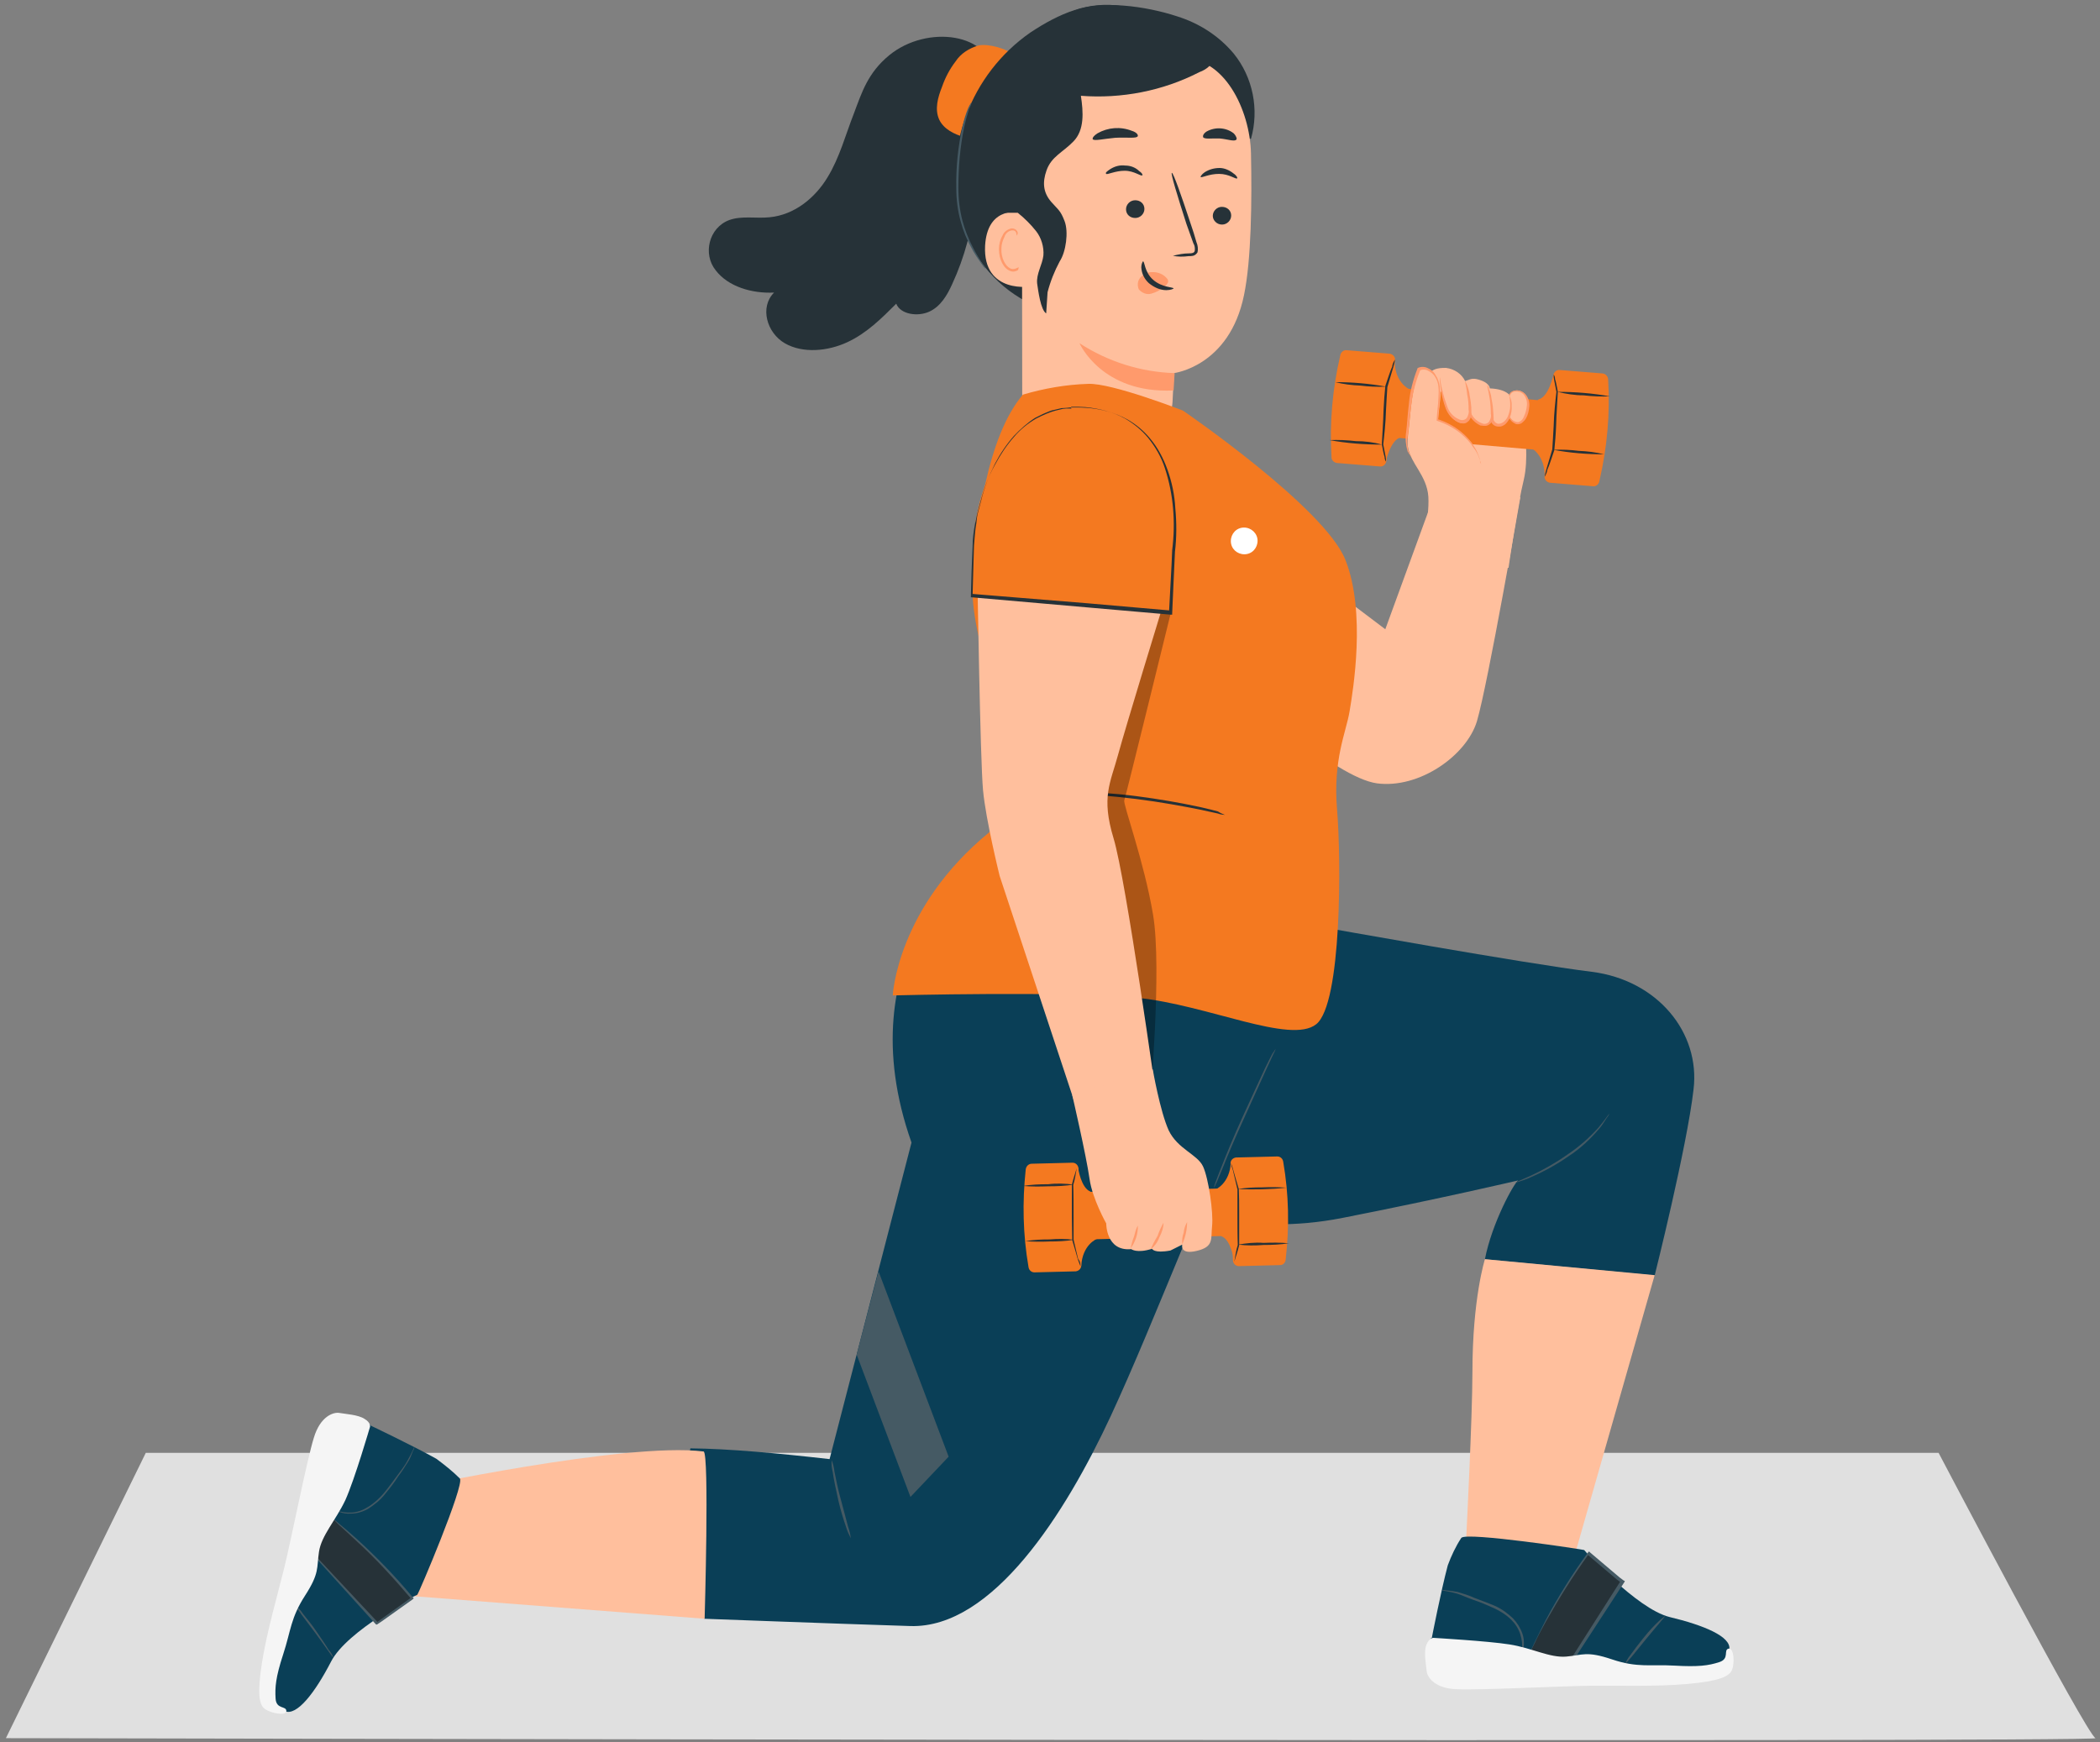 <?xml version="1.0" encoding="utf-8"?>
<!-- Generator: Adobe Illustrator 27.9.6, SVG Export Plug-In . SVG Version: 9.03 Build 54986)  -->
<svg version="1.1" id="Layer_1" xmlns="http://www.w3.org/2000/svg" xmlns:xlink="http://www.w3.org/1999/xlink" x="0px" y="0px"
	 viewBox="0 0 605 502" style="enable-background:new 0 0 605 502;" xml:space="preserve">
<rect x="0" y="0" width="605" height="502" fill="#808080" stroke="none"/>
<style type="text/css">
	.st0{fill:#E0E0E0;}
	.st1{fill:#FFBF9D;}
	.st2{fill:#F47920;}
	.st3{fill:#263238;}
	.st4{fill:#FF9A6C;}
	.st5{fill:#455A64;}
	.st6{fill:#0A3F57;}
	.st7{fill:#F5F5F5;}
	.st8{opacity:0.3;enable-background:new    ;}
	.st9{fill:#FFFFFF;}
</style>
<g id="freepik--background-complete--inject-2">
	<path class="st0" d="M1.7,500.8l40.3-82.2h516.5c0,0,42.5,80.9,45.2,82.2C606.4,502.1,1.7,500.8,1.7,500.8z"/>
</g>
<g id="freepik--Character--inject-2">
	<path class="st1" d="M381.1,167.7l18,13.6L416,135l22,8.3c0,0-9.3,53.6-12.5,64.5c-3,9.9-16.6,19.5-28.8,17.9
		c-12.3-1.7-37.9-25.9-37.9-25.9L381.1,167.7z"/>
	<path class="st1" d="M434.6,163.6c0,0,2.6-18.2,4.4-25.4c1.4-5.9,0.3-14.2,0.3-14.2s3.3-7.8-4.2-9.9c0,0-1-2-5.9-2.2
		c0,0,0.1-1.8-3.9-2.7c-0.7-0.1-1.2-0.1-1.8,0.1l-1.4,0.5c-1-2.1-3.1-3.5-5.5-3.8c-5.3-0.1-5,2.2-6.8,5.7
		c-1.8,3.5-4.2,13.6-3.9,17.6c0.3,4,5.2,7.7,5.6,13.8s-2.3,18.8-2.3,18.8L434.6,163.6z"/>
	
		<rect x="415.7" y="100.1" transform="matrix(8.628383e-02 -0.996 0.996 8.628383e-02 266.233 531.469)" class="st2" width="14.3" height="40.9"/>
	<path class="st2" d="M385.2,133.4l12.4,1c0.9,0.1,1.7-0.7,1.8-1.6l2.5-29.1c0.1-0.9-0.7-1.7-1.6-1.8l-12.4-1
		c-0.9-0.1-1.7,0.7-1.8,1.6c-2.2,9.5-3.1,19.3-2.5,29.1C383.5,132.5,384.3,133.3,385.2,133.4z"/>
	<path class="st2" d="M406.2,112.2c-0.3,0-4.6-2.2-4.4-8.6l-12.1,1.6l-2.3,26.7l11.9,1c0,0,1.2-6,4.2-6.9l5.1-7.9L406.2,112.2z"/>
	<path class="st3" d="M401.9,103.6c-0.1,0.8-0.3,1.4-0.5,2.2c-0.4,1.4-1,3.4-1.7,5.7v-0.1c-0.1,2-0.3,4.3-0.4,6.8
		c-0.1,3.8-0.5,7.3-0.8,9.9v-0.1c0.3,1.6,0.5,2.7,0.7,3.6c0.1,0.4,0.1,0.9,0.1,1.4c-0.3-0.4-0.4-0.9-0.4-1.3
		c-0.3-0.9-0.5-2.1-0.8-3.6v-0.1c0.1-2.6,0.4-6,0.5-9.9c0.1-2.5,0.3-4.8,0.5-6.8v-0.1c0.8-2.3,1.4-4.3,2-5.6
		C401.1,105,401.5,104.2,401.9,103.6z"/>
	<path class="st3" d="M399.3,111.4c-2.5,0.1-5,0-7.3-0.3c-2.5-0.1-5-0.4-7.3-1C389.5,110.1,394.5,110.5,399.3,111.4L399.3,111.4z"/>
	<path class="st3" d="M398.1,128.1c-5.1,0-10.2-0.4-15.1-1.3c2.5-0.1,5.1,0,7.6,0.3C393.2,127.1,395.7,127.4,398.1,128.1z"/>
	<path class="st2" d="M461.7,107.6l-12.4-1c-0.9-0.1-1.7,0.7-1.8,1.6l-2.5,29.1c-0.1,0.9,0.7,1.7,1.6,1.8l12.4,1
		c0.9,0.1,1.7-0.7,1.8-1.6c2.2-9.5,3.1-19.3,2.5-29.1C463.3,108.5,462.6,107.7,461.7,107.6z"/>
	<path class="st2" d="M440.6,128.8c0.3,0,4.6,2.2,4.4,8.6l12.1-1.6l2.3-26.7l-11.9-1c0,0-1.3,6.3-4.3,7l-5,7.7L440.6,128.8z"/>
	<path class="st3" d="M445,137.4c0.1-0.8,0.3-1.4,0.5-2.2c0.4-1.4,1-3.4,1.7-5.7v0.1c0.1-2,0.3-4.3,0.4-6.8c0.1-3.8,0.5-7.3,0.8-9.9
		l0,0c-0.3-1.6-0.5-2.7-0.7-3.6c-0.1-0.4-0.1-0.9-0.1-1.4c0.3,0.4,0.4,0.9,0.4,1.3c0.3,0.9,0.5,2.1,0.8,3.6v0.1
		c-0.1,2.6-0.4,6-0.5,9.9c-0.1,2.5-0.3,4.8-0.5,6.8v0.1c-0.8,2.3-1.4,4.3-2,5.6C445.7,136,445.4,136.7,445,137.4z"/>
	<path class="st3" d="M447.5,129.6c2.5-0.1,5,0,7.3,0.3c2.5,0.1,5,0.4,7.3,1C457.3,130.9,452.3,130.5,447.5,129.6L447.5,129.6z"/>
	<path class="st3" d="M448.7,112.9c5.1,0,10.2,0.4,15.1,1.3c-2.5,0.1-5.1,0-7.6-0.3C453.7,113.9,451.2,113.5,448.7,112.9z"/>
	<path class="st1" d="M407,131.8c-1.7-1.7-1.6-4.4-1.3-6.9c0.8-6.3,0.8-12.9,3.4-18.5c2-0.9,4.4,0.7,5.5,3.4c1,2.7-0.1,7.7-0.3,11.2
		c5.6,1.6,11.7,7,12.5,12.8"/>
	<path class="st4" d="M426.7,133.8c-0.4-1.7-1-3.3-2.1-4.7c-1-1.6-2.3-3-3.9-4.3c-2-1.6-4.2-2.7-6.5-3.5l-0.3-0.1v-0.3
		c0.1-2,0.4-4,0.5-6.1c0.1-2.1,0.3-4.4-1-6.3c-0.5-0.8-1.2-1.3-2-1.7c-0.7-0.4-1.6-0.4-2.3-0.1l0.1-0.1c-1.3,3.1-2.2,6.5-2.6,9.9
		c-0.4,3.1-0.7,5.9-0.9,8.2c-0.4,1.8-0.3,3.6,0.1,5.3c0.3,0.7,0.5,1.2,0.9,1.7c0,0-0.1-0.1-0.4-0.4c-0.3-0.4-0.5-0.8-0.8-1.3
		c-0.5-1.8-0.7-3.6-0.4-5.5c0.3-2.3,0.4-5.1,0.8-8.2c0.3-3.5,1.2-6.9,2.5-10.2V106h0.1c0.9-0.4,2-0.4,2.9,0.1c0.9,0.4,1.7,1,2.2,2
		c0.7,1,1,2.1,1.2,3.4c0.1,1.2,0.1,2.2,0,3.4c-0.1,2.2-0.5,4.2-0.5,6.1l-0.3-0.3c2.5,0.8,4.8,2,6.8,3.6c1.6,1.3,2.9,2.7,3.9,4.4
		c0.7,1,1.2,2.3,1.6,3.5c0.1,0.4,0.1,0.7,0.1,1C426.7,133.8,426.8,133.8,426.7,133.8z"/>
	<path class="st1" d="M434.9,120.2c0.3,0.5,0.8,1,1.3,1.4c0.5,0.4,1.2,0.5,1.8,0.3c0.8-0.4,1.4-1.2,1.6-2.1c0.4-1,0.7-2.1,0.7-3.1
		c0-1-0.3-2.1-0.9-3c-0.7-0.9-1.7-1.3-2.7-1.2c-1,0.1-2,1-2,2.1"/>
	<path class="st4" d="M434.6,114.8c0,0-0.1-0.3,0-0.8c0.3-0.7,0.8-1.3,1.6-1.4c1-0.3,2.2,0,3.1,0.8c0.9,0.9,1.4,2.3,1.3,3.6
		c-0.1,1.3-0.4,2.6-1,3.6c-0.3,0.5-0.7,0.9-1.2,1.3c-0.5,0.3-1,0.4-1.6,0.3c-0.7-0.3-1.3-0.7-1.7-1.3c-0.3-0.4-0.4-0.7-0.3-0.8
		c0.1-0.1,0.3,0.1,0.5,0.5c0.4,0.5,0.9,0.8,1.6,1c0.4,0.1,0.8,0,1.2-0.3c0.4-0.3,0.7-0.7,0.9-1.2c0.5-1,0.8-2.2,0.9-3.4
		c0.1-1.2-0.3-2.3-1-3.1c-0.7-0.7-1.6-0.9-2.5-0.8c-0.7,0.1-1.2,0.5-1.4,1.2C434.6,114.5,434.6,114.8,434.6,114.8z"/>
	<path class="st1" d="M434.9,113.9c0.5,1.7,0.7,3.5,0.3,5.3c-0.1,0.8-0.5,1.6-1.2,2.3c-0.5,0.7-1.4,1-2.2,1c-0.9,0-1.6-0.8-1.7-1.6
		l-0.9-7.8"/>
	<path class="st4" d="M429,113.1c0.3,1,0.5,2,0.7,3c0.1,1,0.3,2.1,0.5,3.3l0.1,0.9v0.5c0,0.1,0,0.3,0.1,0.4c0.3,0.5,0.8,0.9,1.3,0.9
		c0.7,0,1.2-0.3,1.7-0.7c0.4-0.4,0.8-0.9,1-1.4c0.4-1,0.7-2.1,0.7-3.1c0-1-0.1-2.1-0.3-3c0.5,0.9,0.8,2,0.7,3
		c0.1,1.2-0.1,2.3-0.5,3.4c-0.3,0.7-0.7,1.3-1.2,1.8c-0.5,0.5-1.3,0.9-2.2,0.8c-0.8,0-1.6-0.5-2-1.3c-0.1-0.1-0.1-0.4-0.1-0.7v-0.5
		c0-0.3,0-0.7-0.1-0.9c-0.1-1.2-0.3-2.3-0.3-3.3C429,115.2,429,114.1,429,113.1z"/>
	<path class="st1" d="M421.6,110.1c0.1,2.5,0.7,5,1.4,7.3c0.4,1,0.8,2.1,1.4,3c0.7,0.9,1.6,1.6,2.7,1.8c0.7,0.1,1.3,0.1,1.8-0.3
		c0.7-0.5,0.9-1.2,0.9-2c0.1-3.1-0.4-6.1-1.4-9"/>
	<path class="st4" d="M428.5,111c0.3,0.3,0.4,0.7,0.4,1c0.4,0.9,0.7,1.8,0.8,2.9c0.3,1.4,0.5,2.9,0.5,4.4c0.1,0.9-0.1,1.8-0.7,2.6
		c-0.4,0.4-0.8,0.7-1.4,0.8c-0.5,0-1,0-1.6-0.1c-1.7-0.8-3-2.2-3.6-4c-0.5-1.4-0.9-2.7-1.2-4.2c-0.1-0.9-0.3-2-0.3-3
		c0-0.4,0-0.8,0-1c0.1,0,0.1,1.6,0.8,3.9c0.3,1.4,0.8,2.7,1.3,4c0.5,1.6,1.7,3,3.3,3.6c0.8,0.4,1.6,0.3,2.2-0.4
		c0.4-0.7,0.7-1.4,0.5-2.2c0-1.4-0.1-2.9-0.3-4.3C428.8,112.5,428.4,111,428.5,111z"/>
	<path class="st1" d="M414.9,109c0.1,2.6,0.7,5.2,1.4,7.7c0.4,1.2,0.9,2.2,1.6,3.1c0.7,0.9,1.7,1.7,2.7,2c0.7,0.1,1.3,0.1,1.8-0.3
		c0.7-0.5,0.9-1.3,0.9-2.1c0.1-3.3-0.4-6.4-1.4-9.4"/>
	<path class="st4" d="M422.1,109.9c0,0,0.3,0.4,0.5,1c0.4,0.9,0.7,2,0.8,3c0.3,1.6,0.5,3,0.5,4.6c0.1,0.9-0.1,2-0.7,2.7
		c-0.4,0.4-0.9,0.8-1.4,0.8c-0.5,0-1,0-1.6-0.3c-1.8-0.8-3.1-2.3-3.8-4.3c-0.5-1.4-0.9-2.9-1.2-4.4c-0.1-1-0.3-2.1-0.4-3.1
		c0-0.4,0-0.8,0-1.2c0.1,0,0.1,1.6,0.8,4c0.3,1.4,0.8,2.9,1.3,4.3c0.5,1.7,1.8,3.1,3.4,3.8c0.8,0.4,1.7,0.3,2.3-0.4
		c0.4-0.7,0.7-1.6,0.5-2.3c0-1.6-0.1-3-0.4-4.4C422.5,111.5,422,109.9,422.1,109.9z"/>
	<path class="st3" d="M210.1,63.4c3.6-1.3,7.7-0.4,11.6-0.8c7.3-0.7,13.2-5.7,16.7-11.5c3.5-5.7,5.2-12.3,7.6-18.4
		c2.3-6.1,4-11.7,10.2-16.8c10.9-8.9,29.5-6.4,30,5.9l-7.6,9.9c4.6,16.7,3,34.4-4.3,50.2c-1.4,3.1-3.3,6.4-6.6,7.9s-8.3,0.8-9.5-2.3
		c-4.2,4.2-8.5,8.5-14.1,11.1c-5.6,2.6-12.8,3.3-18,0.3s-7.3-10.4-3.1-14.6c-6.4,0.3-13.2-1.7-16.8-6.4
		C202.4,73.2,204.2,65.6,210.1,63.4z"/>
	<path class="st2" d="M292.2,16.1c-1.8-2.1-7.6-3.6-10.3-3c-2.7,0.8-5.1,2.3-6.6,4.6c-1.7,2.2-3,4.7-3.9,7.3c-1.2,3-2.2,6.5-0.8,9.5
		c1.3,2.7,4.3,4.2,7.2,5c1.6,0.5,3.6,0.7,4.7-0.7c0.4-0.7,0.7-1.4,0.7-2.2C284.5,29,287.6,22.1,292.2,16.1z"/>
	<path class="st3" d="M323.5,1.8c-9.8-1.7-18.4,2.1-26.7,7.6c-17.2,12-25.2,33.4-20.1,53.7c2.9,10.2,9.6,18.8,19,23.8
		c12.6,6.5,28.9,4.3,40.4-4.3c11.5-8.6,18-22.8,18.6-37c0.5-9.9-2.1-19.7-7.3-28C341.8,9.2,333.2,3.5,323.5,1.8"/>
	<path class="st3" d="M295.4,34.9c1.4-3.8,0.9-7.9,1.4-11.9c1.3-8.7,4.6-16.7,12.6-19.9c7.6-3.1,20.6-1.4,29.7,1.6
		c6.4,2,12,5.6,16.3,10.7c5.6,6.9,7.4,16.2,5,24.6l-44.6-6.6c-4.2,3.5-8.5,6.9-13.6,8.9c-1.4,0.7-3.1,0.9-4.7,0.8
		c-1.6-0.3-3-1.3-3.5-2.9C293.9,38.1,294.8,36.6,295.4,34.9z"/>
	<path class="st1" d="M294.5,116.5L294.4,32c0.1-3.8,3-6.9,6.8-7l39-8.1c12.4-0.8,19.9,14.7,20.2,27.2c0.3,13.8,0.1,30.8-2,40.9
		c-4.2,20.6-20.2,22.5-20.2,22.5s0,0.8-0.4,8.3c0,0-0.5,15.5-18,13.7C308.7,128.4,294.5,116.5,294.5,116.5z"/>
	<path class="st3" d="M354.7,62.1c0,1.4-1.2,2.6-2.6,2.6c0,0,0,0-0.1,0c-1.4,0-2.6-1.2-2.6-2.5c0-1.4,1.2-2.6,2.6-2.6
		C353.6,59.6,354.7,60.7,354.7,62.1z"/>
	<path class="st3" d="M356.4,51.4c-0.4,0.3-2.3-1.3-5.2-1.3s-5,1.2-5.3,0.9c-0.1-0.1,0.3-0.8,1.2-1.4c1.3-0.8,2.7-1.2,4.3-1.2
		c1.4,0,2.9,0.7,4,1.6C356.3,50.6,356.6,51.3,356.4,51.4z"/>
	<path class="st3" d="M329.7,60.2c0,1.4-1.2,2.6-2.6,2.6c0,0,0,0-0.1,0c-1.4,0-2.6-1-2.6-2.5c0-1.4,1.2-2.6,2.6-2.6c0,0,0,0,0.1,0
		C328.5,57.7,329.7,58.7,329.7,60.2L329.7,60.2z"/>
	<path class="st3" d="M329.1,50.5c-0.4,0.4-2.3-1.3-5.1-1.3c-2.7,0-5,1.2-5.3,0.9c-0.4-0.3,0.3-0.8,1.2-1.4c1.3-0.8,2.7-1.2,4.3-1
		c1.4,0,2.9,0.5,4,1.6C328.9,49.7,329.3,50.4,329.1,50.5z"/>
	<path class="st3" d="M337.9,73.7c1.6-0.4,3.1-0.7,4.7-0.7c0.8,0,1.4-0.1,1.6-0.7c0.1-0.8,0-1.6-0.4-2.2l-2-5.6
		c-2.6-8.1-4.6-14.6-4.2-14.7c0.4-0.1,2.7,6.4,5.3,14.3c0.7,2,1.3,3.9,1.8,5.7c0.4,0.9,0.5,2,0.3,2.9c-0.3,0.5-0.8,0.9-1.3,1
		c-0.4,0.1-0.9,0.1-1.3,0.1C340.9,74,339.4,74,337.9,73.7z"/>
	<path class="st4" d="M338.4,107.5c-9.8-0.3-19.2-3.3-27.4-8.6c0,0,6.4,14.6,27.1,13.6L338.4,107.5z"/>
	<path class="st4" d="M336.4,80.5c-1-1.4-2.7-2.2-4.6-2.1c-1.3,0-2.5,0.7-3.3,1.6c-0.8,0.9-0.9,2.3-0.4,3.4c0.9,1,2.3,1.6,3.6,1.2
		c1.4-0.4,2.6-1,3.8-2.1c0.4-0.3,0.7-0.5,0.8-0.8C336.6,81.4,336.6,80.9,336.4,80.5"/>
	<path class="st3" d="M329.3,75.3c0.5,0,0.4,3.1,2.9,5.3c2.6,2.3,5.9,2.1,5.9,2.5c0,0.1-0.8,0.5-2.1,0.5c-1.8,0-3.5-0.8-5-2
		c-1.3-1.2-2.1-2.7-2.2-4.6C328.8,76.1,329.2,75.3,329.3,75.3z"/>
	<path class="st3" d="M327.8,39.2c-0.3,0.8-3.1,0.3-6.5,0.5c-3.4,0.3-6.1,1-6.5,0.4c-0.1-0.4,0.3-1,1.4-1.7c3-1.7,6.6-2,9.9-0.7
		C327.4,38.1,327.9,38.8,327.8,39.2z"/>
	<path class="st3" d="M356.2,40.2c-0.5,0.7-2.5-0.1-4.8-0.3c-2.3-0.1-4.4,0.3-4.8-0.4c-0.1-0.4,0.1-1,1-1.6c2.5-1.4,5.6-1.2,7.8,0.5
		C356.2,39.2,356.4,40,356.2,40.2z"/>
	<path class="st1" d="M298.8,66.9c0-1.6-1.6-5.2-3.1-5.6c-4-0.8-11.3-0.8-11.9,9.5c-0.7,14.1,13.6,11.9,13.7,11.5
		C297.7,81.9,298.6,72.3,298.8,66.9z"/>
	<path class="st4" d="M293.5,77c0,0-0.3,0.1-0.7,0.3c-0.7,0.3-1.3,0.3-1.8,0c-1.4-0.7-2.6-3-2.5-5.6c0-1.2,0.3-2.3,0.9-3.5
		c0.3-0.9,1-1.6,2-1.8c0.7-0.1,1.2,0.1,1.4,0.8c0.1,0.4,0.1,0.7,0.1,0.7s0.3-0.3,0.3-0.8c0-0.4-0.3-0.7-0.5-0.9
		c-0.4-0.3-0.8-0.4-1.3-0.4c-1.2,0.3-2.1,0.9-2.6,2.1c-0.7,1.2-1,2.5-1,3.9c0,2.9,1.3,5.6,3.3,6.3c0.8,0.3,1.6,0.1,2.2-0.3
		C293.5,77.2,293.5,77,293.5,77z"/>
	<path class="st3" d="M349.3,16.2c-0.5-1.8-2.9-2.5-4.8-2.6c-13.9-0.8-27.8,2.5-41.1,6.6c-4.4,1.4-9.1,3-12.5,6.3
		c-4.7,4.3-6.5,10.9-6.5,17.2c0.1,6,1.3,12,3.1,17.6h5.7c2,1.6,3.8,3.4,5.3,5.3s2.3,4.6,2.1,7c-0.3,2.7-2.1,5.3-1.8,8.1
		c0.3,2,1,7.6,2.6,8.6l0.4-6.1c0.8-3.1,2-6.1,3.5-8.9c1.8-2.7,2.6-8.5,1.4-11.6s-1.7-3.1-3.9-5.6c-2.3-2.7-2.5-5.6-1.3-9
		c1.4-4,4.7-5.2,7.7-8.3c3.3-3.3,2.9-8.6,2.2-13.2c11.7,0.9,23.6-1.4,34.1-6.8C347.7,20,349.9,18.3,349.3,16.2z"/>
	<path class="st5" d="M284,77.5c0,0-0.1-0.1-0.4-0.4c-0.3-0.3-0.5-0.7-0.9-1.2c-1-1.4-2.1-3-2.9-4.6c-1.3-2.3-2.3-4.8-3-7.4
		c-0.9-3.1-1.3-6.5-1.3-9.8c-0.1-6,0.5-11.9,1.8-17.7c0.4-1.8,0.9-3.5,1.6-5.2c0.3-0.7,0.5-1,0.7-1.3c0.1-0.1,0.1-0.3,0.3-0.4
		c-0.1,0.7-0.4,1.3-0.7,1.8c-0.5,1.7-1,3.4-1.4,5.2c-1.2,5.7-1.7,11.7-1.7,17.6c0,3.3,0.4,6.5,1.2,9.6c0.7,2.6,1.7,5.1,2.9,7.4
		c0.8,1.6,1.7,3.1,2.7,4.7C283.3,76.3,283.7,76.8,284,77.5z"/>
	<path class="st6" d="M281,246.8c0,0-37.5,28.3-18.4,82.4L239,420.4c-15-1.7-29.1-3-40.1-3.1c0,0-6.5,36.2,4,49.1
		c0,0,37.1,1.4,59.4,2.1c23.7,0.7,44.7-32.5,57.7-60.5s28.9-71,36.2-82.4c7.3-11.5,21.8-43.5,21.8-43.5L281,246.8z"/>
	<path class="st6" d="M341.1,347.5c1,0,17.2,9,45.7,3.4c28.5-5.6,50.6-10.8,50.6-10.8c-1.2,0.7-7.6,12.3-9.6,22.7l48.9,4.7
		c0,0,9.3-37,11.2-53.6c2-16.4-10.4-31.5-29.3-33.9c-18.9-2.3-77.8-12.9-77.8-12.9l-25.5,34.5L341.1,347.5z"/>
	<path class="st1" d="M422.4,443.3c0,0,1.8-35.1,1.8-48c0-21.2,3.6-32.5,3.6-32.5l48.9,4.6l-22.5,78.8
		C453,447.4,422.4,443.3,422.4,443.3z"/>
	<path class="st5" d="M463.6,320.9c-0.1,0.4-0.4,0.8-0.7,1.2c-0.7,1-1.3,2.1-2.1,3c-2.6,3.1-5.6,5.9-9,8.1
		c-3.3,2.3-6.9,4.3-10.6,5.9c-1.4,0.7-2.6,1-3.4,1.3c-0.4,0.1-0.9,0.3-1.3,0.4c0-0.1,1.7-0.8,4.6-2.1c3.6-1.7,7-3.6,10.4-6
		c3.3-2.2,6.3-4.8,9-7.8C462.5,322.5,463.6,320.8,463.6,320.9z"/>
	<path class="st5" d="M367.5,302.2c-0.1,0.5-0.4,1-0.7,1.6l-2,4.3c-1.7,3.8-3.9,8.6-6.4,14.1c-2.5,5.5-4.6,10.4-6.1,14.2l-1.8,4.3
		c-0.3,0.5-0.4,1-0.8,1.6c0.1-0.5,0.3-1.2,0.5-1.7c0.4-1,0.9-2.5,1.7-4.4c1.4-3.6,3.5-8.7,6-14.2s4.8-10.4,6.5-14.1
		c0.9-1.8,1.6-3.3,2.1-4.2C366.9,303.1,367.2,302.7,367.5,302.2z"/>
	<path class="st5" d="M245.1,443.2c-0.5-1-1-2.1-1.3-3.1c-0.7-2-1.6-4.8-2.3-7.9s-1.3-6-1.6-8.1c-0.3-1.2-0.4-2.2-0.3-3.4
		c0.4,1,0.7,2.2,0.8,3.3c0.4,2.1,1,5,1.8,7.9c0.8,3,1.6,5.9,2.1,7.9C244.7,441,245,442,245.1,443.2z"/>
	<polygon class="st5" points="246.8,390.3 262.3,431.3 273.3,419.7 253.1,366.3 	"/>
	<path class="st6" d="M412.5,471.9c0,0,2.6-13.4,4.6-20.9c1-2.7,2.3-5.5,3.9-7.9c1.4-1.8,35.4,3.4,35.4,3.5s15,16.9,24.6,19.3
		c9.6,2.3,17.9,5.6,17.2,9.4c-0.7,3.8,6.6,6.9-14.1,6.3c-20.7-0.7-29.8-1.3-43.3-2.1s-26.2,1.2-27.8-3.3S412.5,471.9,412.5,471.9z"
		/>
	<path class="st3" d="M441.1,475.5c4.7-9.8,10.2-19,16.4-27.8l9.5,8.1l-13.7,21.4l-3.6,3.9c0,0-10.2-5.7-9.4-5.7"/>
	<path class="st5" d="M440.4,475.5c0.8,0.5,1.6,1,2.5,1.4l7,4h-0.3l3.6-3.9l0,0l13.7-21.5v0.4l-1.2-0.9l-8.5-7.2h0.5
		c-4.6,6.3-8.6,12.8-12.4,19.5c-1.4,2.5-2.5,4.6-3.1,6l-0.8,1.6c-0.1,0.4-0.3,0.5-0.3,0.5c0-0.3,0.1-0.4,0.3-0.7l0.8-1.7
		c0.7-1.4,1.7-3.5,3-6c3.6-6.8,7.7-13.4,12.3-19.7l0.3-0.3l0.3,0.3l8.5,7.2l1.2,0.9l0.3,0.1l-0.1,0.3L454,477.3l0,0l-3.6,3.9
		l-0.1,0.1l-0.1-0.1c-3-1.7-5.3-3.1-6.9-4.2c-0.8-0.5-1.4-0.9-1.8-1.2L440.4,475.5C440.4,475.5,440.2,475.5,440.4,475.5
		C440.2,475.4,440.4,475.4,440.4,475.5z"/>
	<path class="st5" d="M438.5,475.5c0.1-1.6,0-3.1-0.5-4.6c-0.5-1.6-1.4-3-2.6-4.2c-1.4-1.4-3.3-2.6-5.1-3.4c-2-0.9-3.9-1.7-5.7-2.3
		s-3.4-1.4-4.7-1.8c-2.7-0.8-4.6-0.9-4.6-1c0.4-0.1,0.9-0.1,1.3,0c1.2,0.1,2.3,0.3,3.4,0.5c1.7,0.5,3.3,1,4.8,1.7
		c1.8,0.7,3.8,1.4,5.9,2.3c2,0.9,3.6,2.1,5.2,3.6c1.2,1.3,2.1,2.7,2.7,4.4c0.4,1.2,0.5,2.3,0.4,3.5
		C438.9,474.7,438.8,475.1,438.5,475.5z"/>
	<path class="st5" d="M479.8,465.5c0.1,0.1-2.6,3.1-5.7,6.9c-3.1,3.8-5.6,7-5.9,6.9c0.4-0.8,0.8-1.6,1.4-2.3
		c0.9-1.3,2.3-3.1,3.9-5.1s3.1-3.6,4.3-4.7C478.5,466.5,479.2,466,479.8,465.5z"/>
	<path class="st7" d="M412.9,471.9c0,0-1.2,0-2,2.1c-0.8,2.1,0,5.9,0.1,7.4c0.1,1.6,2.1,5.1,8.7,5.3c6.6,0.3,30.1-0.9,38.3-1
		c8.2-0.1,18.9,0.3,28-0.5s12-2.1,12.9-3.9c0.9-1.8,0.7-6.6-0.9-6.3c-1.6,0.4,0.4,2.9-2.7,3.9c-3.1,1-6,1.4-12.9,1
		c-6.9-0.4-10.6,0.7-18-1.8c-7.4-2.5-8.5-1.2-13.2-0.8c-4.7,0.4-9.9-2.5-16.3-3.5C428.6,472.8,412.9,471.9,412.9,471.9z"/>
	<path class="st1" d="M117.2,429c0,0,63.1-13.6,85.5-10.8c1.7,0.3,0.3,48.2,0.3,48.2l-87.7-6.8L117.2,429z"/>
	<path class="st6" d="M106.7,410.7c0,0,12.4,5.9,19,9.6c2.3,1.7,4.7,3.6,6.8,5.7c1.4,1.8-12,33.5-12.3,33.5
		c-0.3,0-20.2,10.3-24.8,19.2c-4.6,8.9-9.9,15.9-13.4,14.3c-3.5-1.6-8.3,4.8-2.5-15.2c5.9-20.1,8.7-28.7,12.8-41.4
		c4-12.8,5.3-25.7,9.9-26.2C107,409.8,106.7,410.7,106.7,410.7z"/>
	<path class="st3" d="M96,437.6c8.2,6.9,15.9,14.6,22.8,22.8l-10.2,7.2l-17.3-18.6l-2.9-4.6c0,0,8.1-8.3,7.8-7.7"/>
	<path class="st5" d="M96.3,436.8c-0.8,0.5-1.4,1.3-2.1,2l-5.6,5.9v-0.3l3,4.6l0,0l17.3,18.5h-0.4l1.2-0.9l8.9-6.4l-0.1,0.5
		c-5-5.9-10.2-11.6-15.9-16.8c-2.1-2-3.8-3.5-5-4.6l-1.3-1.3c-0.3-0.3-0.4-0.4-0.4-0.5c0.1,0.1,0.4,0.3,0.5,0.4l1.4,1.2
		c1.2,1,3,2.5,5.1,4.4c5.7,5.2,11.1,10.8,16,16.7l0.3,0.3l-0.3,0.3l-9,6.4l-1.2,0.8l-0.3,0.1l-0.3-0.3L91.1,449l0,0
		c-1-1.7-2.1-3.3-2.9-4.6l-0.1-0.1l0.1-0.1c2.5-2.5,4.4-4.4,5.7-5.7c0.7-0.7,1.3-1.2,1.6-1.4C95.8,437.1,96,436.9,96.3,436.8
		C96.2,436.8,96.3,436.8,96.3,436.8L96.3,436.8z"/>
	<path class="st5" d="M96.7,435.1c1.4,0.5,3,0.8,4.6,0.7c1.7-0.1,3.3-0.7,4.7-1.6c1.7-1,3.3-2.5,4.6-4c1.4-1.7,2.6-3.4,3.8-5
		c1.2-1.6,2.2-2.9,2.9-4.2c1.4-2.5,2.1-4.2,2.1-4.2c0,0.4-0.1,0.8-0.4,1.2c-0.4,1-0.8,2.2-1.4,3.1c-0.9,1.4-1.8,2.9-2.9,4.3
		c-1,1.6-2.3,3.3-3.8,5.1c-1.3,1.7-3,3-4.8,4.2c-1.6,0.9-3.3,1.4-5,1.4c-1.2,0.1-2.3-0.1-3.4-0.5C97.3,435.6,97,435.4,96.7,435.1z"
		/>
	<path class="st5" d="M96,477.6c-0.1,0.1-2.3-3.3-5.3-7.3c-3-4-5.5-7.2-5.2-7.3c0.7,0.5,1.3,1.2,1.8,2c1,1.3,2.5,3,3.9,5.1
		c1.4,2.1,2.7,3.9,3.5,5.3C95.3,476,95.8,476.8,96,477.6z"/>
	<path class="st7" d="M106.6,411.1c0,0,0.3-1.2-1.6-2.3c-1.8-1.2-5.6-1.4-7.2-1.7c-1.6-0.3-5.5,0.8-7.4,7.2
		c-2,6.4-6.5,29.3-8.5,37.4s-5,18.4-6.4,27.2c-1.4,8.9-0.9,12.1,0.7,13.4c1.6,1.3,6.3,2.2,6.3,0.7c0-1.6-2.9-0.4-3.1-3.6
		s0-6.1,2.2-12.8s2.1-10.4,6.3-16.9c4.2-6.5,3.3-7.9,4-12.6s4.8-9,7.6-14.9C102.2,426.2,106.6,411.1,106.6,411.1z"/>
	<path class="st2" d="M340.8,118.3c0,0,40.8,27.9,46.8,43c6,15.1,2.2,37.7,1.2,43.7c-1,6-4.8,13.8-3.6,28.2s1.4,56-6,61.9
		s-31.4-5.6-51.5-7.6s-70.5-0.7-70.5-0.7s1.2-25.2,27.8-47l8.9-19.9c0,0-14.5-34.5-13.7-51.3s4.2-42.9,14.5-54.9
		c6.1-1.8,12.4-2.9,18.8-3.1C320.3,110.3,340.8,118.3,340.8,118.3z"/>
	<path class="st3" d="M352.9,234.8c-0.7-0.1-1.3-0.1-2-0.4l-5.5-1.2c-4.6-0.9-10.9-2.1-18.1-3c-7.2-0.9-13.6-1.3-18.2-1.6l-5.6-0.3
		c-0.7,0-1.3,0-2.1-0.1c0.7-0.1,1.3-0.1,2.1-0.1c1.3,0,3.3,0,5.6,0c6.1,0.1,12.3,0.5,18.4,1.3c6.1,0.8,12.1,1.8,18.1,3.1
		c2.3,0.5,4.2,1,5.3,1.3C351.6,234.3,352.3,234.5,352.9,234.8z"/>
	<path class="st8" d="M331.3,317.8c0,0,3.5-38.7,0.9-54.2c-2.6-15.5-8.7-31.9-8.3-33c0.4-1,13.4-54,13.4-54l-20.6-1.7l-19,65.7
		L331.3,317.8z"/>
	<path class="st9" d="M362.3,155.8c0,2.1-1.6,3.9-3.8,3.9c-2.1,0-3.9-1.6-3.9-3.8c0-2.1,1.6-3.9,3.8-3.9l0,0
		C360.5,152,362.3,153.7,362.3,155.8z"/>
	<path class="st1" d="M281.6,167.4c0,0,0.8,51.5,1.6,60.2c0.8,8.7,4.8,24.8,4.8,24.8l22.9,69.2l22.4-4.3c0,0-8.9-64-12.5-75.8
		c-3.6-11.9-0.9-15.9,1.3-24s13-43.3,13-43.3s-18.2-5.9-32.6-7.4C288.3,165.2,281.6,167.4,281.6,167.4z"/>
	
		<rect x="312.9" y="342.8" transform="matrix(1 -2.547842e-02 2.547842e-02 1 -8.801 8.586)" class="st2" width="39.2" height="13.7"/>
	<path class="st2" d="M297.1,335.3L309,335c0.9,0,1.6,0.7,1.7,1.6l0.8,28c0,0.9-0.7,1.6-1.6,1.7l0,0l-11.9,0.3
		c-0.9,0-1.6-0.7-1.7-1.6l0,0c-1.6-9.3-1.8-18.6-0.8-28C295.6,336.1,296.2,335.4,297.1,335.3z"/>
	<path class="st2" d="M316.2,356.9c-0.3,0-4.4,1.8-4.7,7.9l-11.5-2.2l-0.7-25.8l11.3-0.3c0,0,0.8,5.7,3.5,6.8l4.4,7.8L316.2,356.9z"
		/>
	<path class="st3" d="M311.3,364.9c-0.3-0.7-0.5-1.3-0.8-2.1c-0.4-1.3-0.9-3.3-1.6-5.5l0,0c0-2-0.1-4.2-0.1-6.5c0-3.6,0-7,0-9.5l0,0
		c0.4-1.6,0.9-3.1,1.4-4.7c-0.3,1.6-0.5,3.3-1,4.8v-0.1c0.1,2.5,0.1,5.9,0.1,9.5c0,2.3,0,4.6,0,6.5v-0.1c0.5,2.2,1,4.2,1.3,5.5
		C311.2,363.4,311.3,364.1,311.3,364.9z"/>
	<path class="st3" d="M309.4,357.2c-2.3,0.4-4.7,0.5-7,0.5c-2.3,0.1-4.7,0.1-7-0.1c2.3-0.4,4.7-0.5,7-0.5
		C304.7,356.9,307,356.9,309.4,357.2z"/>
	<path class="st3" d="M309.3,341.3c-2.3,0.4-4.8,0.5-7.3,0.5c-2.5,0.1-4.8,0.1-7.3-0.1c2.3-0.4,4.8-0.5,7.3-0.5
		C304.4,340.9,306.9,341,309.3,341.3z"/>
	<path class="st2" d="M368.8,364.5l-11.9,0.3c-0.9,0-1.6-0.7-1.7-1.6l0,0l-0.7-28c0-0.9,0.7-1.6,1.6-1.7l0,0l11.9-0.3
		c0.9,0,1.6,0.7,1.7,1.6c1.6,9.3,1.8,18.6,0.7,28C370.4,363.7,369.7,364.5,368.8,364.5L368.8,364.5z"/>
	<path class="st2" d="M349.9,342.8c0.3,0,4.4-1.8,4.7-7.9l11.5,2.2l0.7,25.8l-11.3,0.3c0,0-0.8-6-3.6-7l-4.3-7.7L349.9,342.8z"/>
	<path class="st3" d="M354.6,335c0.3,0.7,0.5,1.3,0.7,2.1c0.4,1.3,0.9,3.3,1.6,5.5v0.1c0.1,2,0.1,4.2,0.1,6.5c0,3.6,0,7,0,9.5v0.1
		c-0.4,1.6-0.9,3.1-1.4,4.7c0.3-1.6,0.5-3.3,1-4.8l0,0c-0.1-2.5-0.1-5.9-0.1-9.5c0-2.3,0-4.6,0-6.5l0,0c-0.5-2.2-1-4.2-1.3-5.5
		C354.9,336.4,354.7,335.7,354.6,335z"/>
	<path class="st3" d="M356.6,342.6c2.3-0.4,4.7-0.5,7-0.5c2.3-0.1,4.7-0.1,7,0.1C366.1,342.7,361.3,342.8,356.6,342.6z"/>
	<path class="st3" d="M356.7,358.6c2.3-0.4,4.8-0.7,7.3-0.5c2.5-0.1,4.8-0.1,7.3,0.1c-2.3,0.4-4.8,0.5-7.3,0.5
		C361.5,358.9,359.2,358.9,356.7,358.6z"/>
	<path class="st2" d="M308.6,117.4c-14.9,0.4-26.2,16.6-28.2,37.8l-0.5,16.6l57.3,4.8l0.8-17.7C338.2,158.7,344.6,116.5,308.6,117.4
		z"/>
	<path class="st3" d="M308.6,117.4c0.1,0,0.1,0,0.3,0h0.8c1,0,2.2,0,3.3,0.1c4,0.3,8.1,1.3,11.7,3.3c2.5,1.4,4.8,3.3,6.6,5.5
		c2.2,2.6,3.8,5.6,5,8.9c1.3,3.6,2.1,7.4,2.3,11.2c0.4,4.2,0.4,8.5-0.1,12.6l0,0c-0.3,5.6-0.5,11.6-0.8,17.7v0.4h-0.4l-24.1-2.1
		l-33.2-2.9h-0.3v-0.3c0.1-5,0.3-9.8,0.5-14.3c0-2.2,0.3-4.4,0.7-6.6c0.3-1,0.4-2.1,0.7-3.1l0.8-3c1-3.8,2.3-7.4,4.2-10.8
		c1.6-3,3.4-5.7,5.6-8.2c1.8-2.1,3.9-3.8,6.3-5.2c1-0.5,2-1,3-1.4c1-0.4,1.8-0.7,2.6-0.9l2.1-0.5c0.7-0.1,1.2-0.1,1.6-0.1h0.9
		C308.5,117.4,308.5,117.4,308.6,117.4h-0.3l-0.9,0.1c-0.4,0-0.9,0.1-1.6,0.1l-2.1,0.5c-0.8,0.1-1.6,0.5-2.6,0.9s-1.8,0.9-2.9,1.4
		c-2.2,1.4-4.3,3.3-6.1,5.2c-2.2,2.5-4,5.2-5.5,8.1c-1.7,3.4-3.1,7-4,10.8c-0.3,1-0.5,2-0.8,3c-0.3,1-0.4,2.1-0.5,3.1
		c-0.4,2.2-0.5,4.4-0.7,6.6c-0.1,4.6-0.3,9.4-0.4,14.3l-0.3-0.4l33.2,2.7l24.1,2.1l-0.4,0.3c0.3-6.3,0.7-12.1,0.9-17.7l0,0
		c1-7.9,0.4-16-2.1-23.6c-1-3.1-2.7-6.1-4.8-8.7c-1.8-2.2-4-4-6.5-5.5c-3.5-2-7.6-3-11.6-3.4c-1.4-0.1-2.5-0.1-3.3-0.1h-0.8
		L308.6,117.4z"/>
	<path class="st1" d="M308.9,315.5c0,0,4,17.2,5,24.2c0.8,5.7,4.8,12.8,4.8,12.8s-0.1,8.1,7.2,7.4c0,0,1.6,1.3,6-0.1
		c0,0,0.5,1.4,5.3,0.5l3.4-1.7c0,0-0.8,3,4.2,1.8s4-3.4,4.4-7.2c0.4-3.8-1-13.6-2.6-17.1c-1.6-3.5-7.3-5-9.9-10.4
		c-2.5-5.5-4.6-17.6-4.6-17.6L308.9,315.5z"/>
	<path class="st4" d="M327.8,353.1c0.1,2.3-0.7,4.8-2.1,6.6c0.3-1.2,0.5-2.2,1-3.4C327,355.2,327.2,354.2,327.8,353.1z"/>
	<path class="st4" d="M335.2,352.3c0,1.4-0.5,2.9-1.2,4.2c-0.5,1.4-1.4,2.6-2.5,3.5c0.5-1.3,1.2-2.6,2-3.9
		C333.9,354.8,334.5,353.6,335.2,352.3z"/>
	<path class="st4" d="M342,352.1c0,2.2-0.5,4.4-1.4,6.4c-0.1-1.2,0-2.2,0.4-3.3C341.1,354.2,341.4,353.1,342,352.1z"/>
</g>
</svg>
